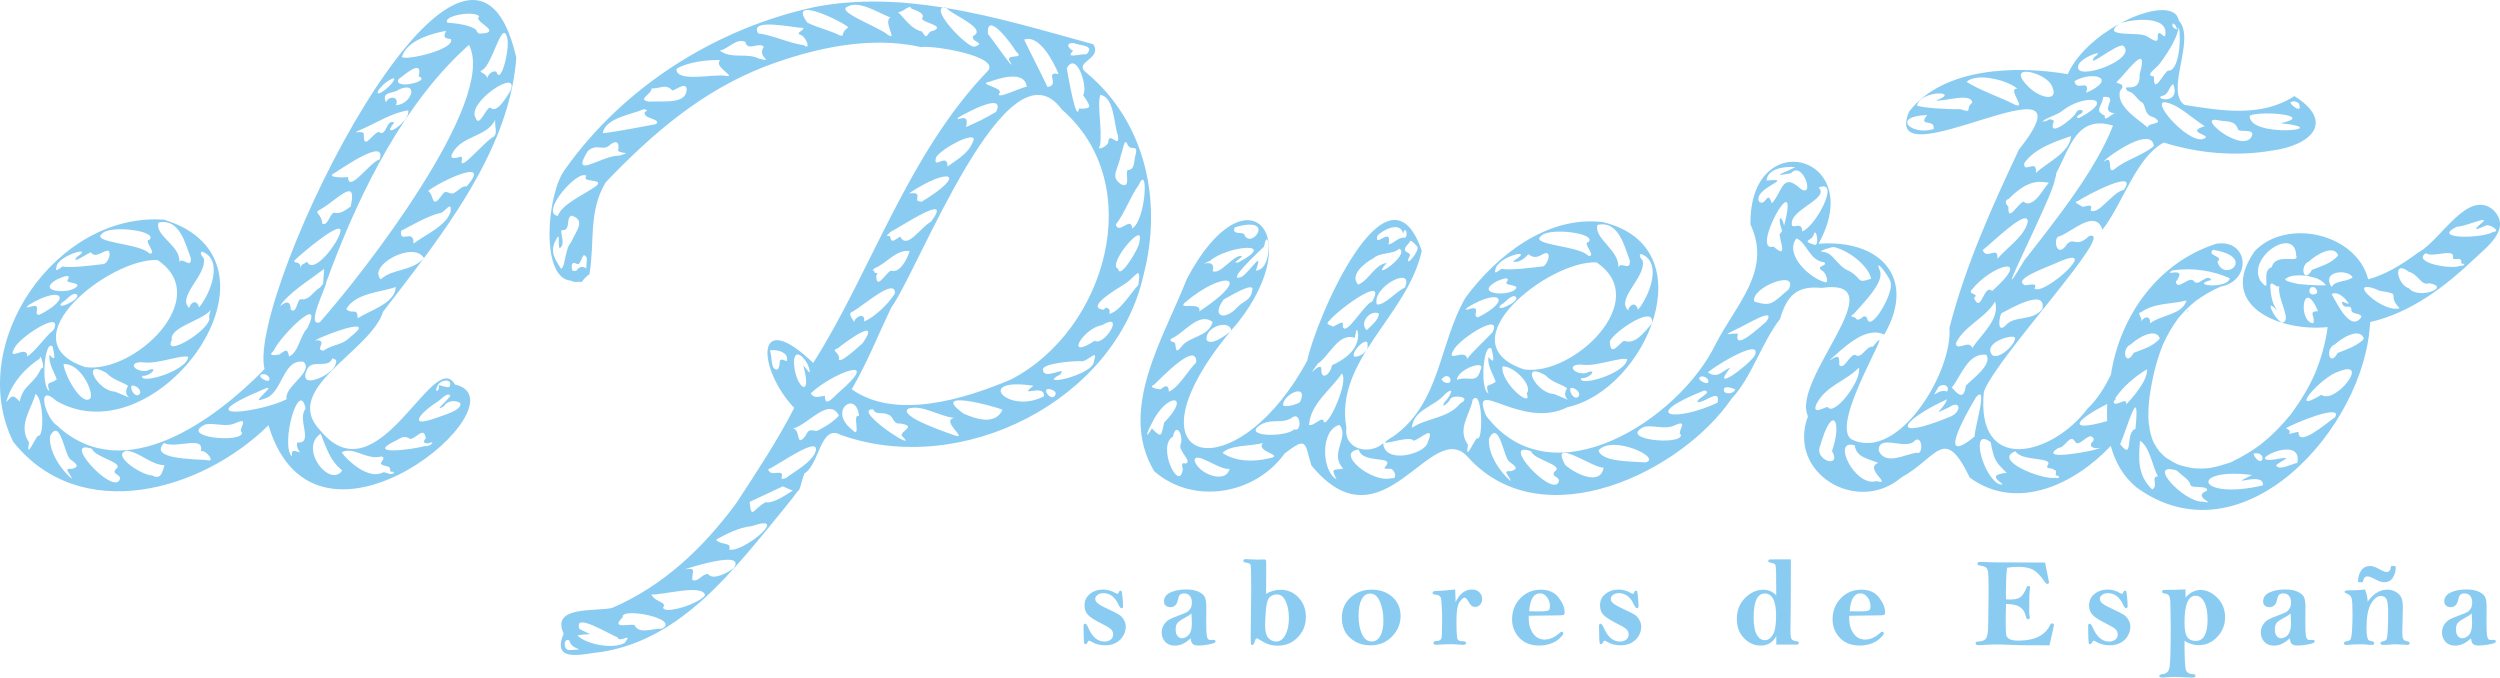 <svg xmlns="http://www.w3.org/2000/svg" width="428" height="116" viewBox="0 0 428 116" fill="none"><path d="M45.285 63.191C37.133 71.562 21.308 83.656 9.765 72.846C7.815 71.667 6.035 65.351 9.665 68.641C27.062 78.654 51.437 44.767 28.072 37.605C9.71 36.301 -6.011 58.831 2.265 75.643C13.793 90.046 34.597 84.019 45.961 72.811C54.102 99.905 90.413 68.596 77.89 65.834C74.23 59.299 64.731 85.637 54.878 73.742C47.891 66.595 63.433 60.235 65.581 53.372C67.819 50.446 70.177 47.425 72.494 44.299C70.251 46.534 67.312 45.931 65.183 47.818C62.881 45.439 70.863 41.149 72.574 44.195C80.257 33.823 87.474 22.366 88.394 9.879C79.979 -27.019 42.147 50.396 45.285 63.186V63.191ZM8.467 66.944C6.95 66.312 7.616 57.95 9.014 59.334C9.277 60.678 9.71 62.181 8.467 60.737C8.293 62.231 9.198 63.515 9.715 64.943C8.596 65.854 7.82 65.127 8.467 66.944ZM15.469 68.193C14.117 69.626 11.137 64.525 10.869 62.335C13.798 62.126 16.101 67.143 15.469 68.193ZM19.672 67.043C16.673 66.978 13.704 61.295 18.22 63.838C19.354 65.052 20.686 65.271 21.92 66.038C21.587 66.71 21.338 67.317 22.069 68.039L19.667 67.038L19.672 67.043ZM23.675 67.645C22.929 67.914 22.248 66.486 22.526 66.043C23.342 65.794 24.635 67.123 23.675 67.645ZM24.322 64.341C25.814 64.51 27.401 62.445 25.123 63.49C22.85 63.748 21.761 61.758 24.67 62.041C26.933 62.355 31.001 60.708 32.225 61.091C32.016 63.495 23.904 65.913 24.322 64.346V64.341ZM35.86 54.606C35.502 56.846 27.808 61.35 29.425 58.184C28.932 56.005 34.756 54.86 36.074 53.053C35.89 53.631 35.696 54.402 35.86 54.606ZM34.577 43.07C38.392 44.453 35.965 50.386 34.08 52.63C33.687 51.172 32.657 51.73 32.379 52.73C30.265 50.694 35.472 47.096 34.88 44.219C34.622 43.941 34.109 43.284 34.582 43.07H34.577ZM27.122 38.113C30.782 37.272 31.762 41.846 32.672 44.219C32.777 46.195 31.18 43.836 30.703 44.891C30.966 42.02 26.495 40.452 27.122 38.113ZM26.973 44.518C36.701 51.018 22.91 64.077 14.569 62.838C0.853 58.279 18.901 44.095 26.973 44.518ZM10.62 51.779C11.292 51.55 12.401 49.838 13.172 50.431C13.918 51.291 9.218 53.327 10.62 51.779ZM17.518 39.964C18.821 38.496 27.192 39.501 25.57 41.064C24.412 41.054 27.147 43.727 25.52 43.368C24.038 41.646 15.32 41.572 17.518 39.964ZM9.67 45.722C9.78 43.752 16.459 41.86 13.122 44.02C12.043 45.493 15.345 43.095 15.574 43.219C16.36 44.339 17.658 42.831 18.578 42.92C19.135 43.612 18.324 45.255 17.578 45.225C15.987 45.409 12.182 45.922 10.675 45.623C10.327 45.862 9.277 46.797 9.675 45.722H9.67ZM9.869 47.773C10.889 47.315 12.321 46.827 11.57 47.922C11.073 48.544 14.191 48.285 12.968 49.221C11.62 50.371 5.955 49.948 9.869 47.768V47.773ZM4.966 52.177C10.65 48.768 12.456 51.078 6.666 53.929C5.906 53.805 6.482 53.083 6.318 52.63C6.274 51.789 3.603 53.352 4.971 52.177H4.966ZM2.618 59.334C3.956 57.294 10.884 52.969 9.173 56.482C7.591 57.766 6.229 59.976 4.672 61.036C4.727 58.752 0.828 62.355 2.623 59.334H2.618ZM6.517 74.598C5.945 75.086 4.409 78.888 4.966 75.748C2.996 72.772 5.408 70.049 6.065 67.441C7.482 68.208 7.601 74.971 6.512 74.598H6.517ZM7.069 63.037C5.717 65.973 3.991 65.789 3.369 68.745C2.091 67.347 2.006 67.844 1.066 68.845C1.902 65.52 4.573 62.808 6.821 61.389C6.731 60.076 7.925 63.296 7.069 63.042V63.037ZM74.886 66.093C75.314 64.908 77.721 64.729 76.935 66.242C76.438 66.426 75.563 65.948 75.085 65.943C75.428 66.904 74.2 67.506 74.886 66.093ZM75.09 68.646C75.518 68.357 76.617 67.058 77.09 67.745C77.09 68.073 73.837 70.885 75.99 69.546C76.528 68.611 77.89 68.417 78.79 68.994C79.258 70.263 75.573 71.174 74.389 71.647C69.391 73.389 72.434 70.263 75.09 68.646ZM67.575 75.529C68.476 75.165 69.077 74.329 70.186 75.15C71.29 75.106 72.599 72.856 72.887 75.051C72.34 75.603 72.524 76.046 73.489 75.852C74.628 75.374 73.658 76.529 72.787 76.355C70.739 76.947 62.478 78.037 67.575 75.529ZM65.288 78.151C65.805 78.231 65.681 78.629 65.387 78.953C64.596 79.973 66.939 79.52 66.785 80.356C66.76 81.118 67.217 80.461 67.486 80.958C66.695 81.531 66.064 80.64 65.487 80.909C63.05 82.133 59.504 78.893 58.484 77.455C60.419 76.31 62.776 78.843 65.288 78.151ZM54.883 74.25C56.092 77.161 56.51 78.813 58.584 80.555C56.515 83.601 51.104 76.872 54.883 74.25ZM86.738 6.182C87.514 7.61 85.773 14.836 84.992 12.288C84.271 11.965 83.46 12.851 83.391 13.488C83.5 12.547 81.68 12.368 82.491 12.034C84.221 11.338 85.882 3.524 86.738 6.182ZM82.063 2.782C80.869 3.618 85.43 5.156 83.092 5.684C82.207 5.649 81.929 6.117 81.491 5.082C80.287 4.206 77.91 3.982 76.587 3.882C75.722 2.728 81.004 1.757 82.063 2.782ZM68.888 9.536C69.759 6.948 73.867 5.714 76.388 5.281C75.881 6.241 75.951 6.575 77.189 6.684C78.079 8.635 67.834 10.75 68.883 9.536H68.888ZM68.237 13.537C68.973 13.119 72.449 9.76 71.688 13.084C73.996 13.886 67.242 15.458 68.237 13.537ZM66.083 17.494C65.173 15.583 67.461 16.076 68.237 15.344C71.912 13.726 70.375 17.987 67.784 17.997C68.391 16.563 66.7 16.25 66.083 17.494ZM64.785 15.438C65.352 14.647 66.536 13.557 67.486 13.388C67.725 14.199 63.93 17.235 64.785 15.438ZM61.886 22.147C64.631 20.948 67.063 19.32 69.888 18.892C70.291 20.928 64.905 24.133 67.486 20.993C66.158 20.226 66.138 23.59 64.885 22.595C63.875 22.615 62.204 26.019 62.284 23.043C62.463 22.097 59.489 23.197 61.886 22.142V22.147ZM57.285 29.602C58.579 28.816 66.263 23.411 64.989 27.298C63.393 27.657 59.653 33.226 59.588 30.304C58.962 30.419 55.585 30.453 57.285 29.602ZM54.933 35.809C57.803 34.131 61.244 30.09 60.036 35.356C59.111 36.013 58.211 36.709 57.186 36.406C56.475 36.52 56.172 38.715 55.187 38.307C55.053 36.426 53.481 36.505 54.938 35.804L54.933 35.809ZM50.432 44.568C51.432 43.568 58.623 37.441 58.285 39.611C57.952 41.587 53.65 47.151 52.586 44.817C52.019 45.22 51.482 45.2 51.382 46.016C51.601 44.409 50.119 45.309 50.432 44.563V44.568ZM48.483 51.625C50.507 49.39 53.491 47.589 55.386 46.121C55.649 45.563 55.296 47.718 55.341 48.554C55.192 48.724 55.008 48.943 54.784 49.226C53.461 50.032 53.013 51.466 51.382 51.227C50.795 51.64 50.785 53.73 49.781 53.028C49.706 49.903 46.792 53.974 48.483 51.625ZM46.831 60.086C48.035 57.393 55.654 49.998 52.586 56.233C51.322 57.508 51.133 60.325 49.482 61.036C49.239 59.404 48.697 60.115 47.831 60.688C47.025 60.837 45.757 60.986 46.831 60.086ZM45.016 64.057C45.693 63.948 46.513 64.814 45.926 65.192C45.349 65.311 43.768 64.231 45.016 64.057ZM12.371 80.257C10.61 80.122 12.157 81.068 12.271 81.959C10.431 80.391 8.308 77.266 8.571 74.653C10.337 71.323 11.088 78.141 12.072 78.654C12.804 79.256 13.873 79.824 12.371 80.257ZM20.473 82.158C19.284 84.726 10.272 74.892 15.773 76.853C16.22 78.35 21.611 79.212 19.776 80.356C19.08 81.312 20.905 81.167 20.477 82.158H20.473ZM26.073 81.406C24.083 81.357 18.851 77.728 21.771 77.151C24.282 77.629 25.799 79.55 28.171 79.654C27.788 80.7 27.634 82.233 26.073 81.406ZM35.378 78.754C33.304 78.594 25.376 78.629 28.077 75.852C30.265 76.872 35.069 74.444 34.378 77.256C35.209 76.897 37.079 79.296 35.378 78.759V78.754ZM41.43 74.051C41.654 75.922 30.375 74.892 35.179 72.647C36.984 72.373 38.65 73.18 40.282 72.448C43.042 71.209 40.57 73.603 41.43 74.051ZM44.922 66.73C48.264 65.212 42.251 69.472 45.131 68.292C48.418 67.571 48.259 61.464 51.924 61.922C53.909 63.599 48.542 66.197 49.079 68.342C44.892 70.532 31.563 72.358 44.922 66.73ZM50.88 75.753C50.711 76.459 51.059 77.072 51.382 77.455C50.367 77.171 49.855 76.853 49.98 78.156C47.946 76.21 51.178 64.615 52.332 69.95C50.765 71.806 53.834 75.972 50.88 75.758V75.753ZM57.435 62.39C57.087 64.142 50.76 67.093 52.586 63.241C53.332 61.414 56.316 63.201 56.888 61.34C57.469 61.614 57.748 61.484 57.44 62.39H57.435ZM59.911 57.746C58.509 59.175 56.987 58.891 55.381 60.036C53.819 59.916 56.047 58.468 54.381 58.234C51.526 58.961 66.029 53.014 59.911 57.746ZM67.735 49.127C67.764 51.879 63.219 53.203 61.234 54.482C61.205 52.521 60.324 53.929 59.28 52.929C60.797 50.072 65.82 49.943 67.735 49.127ZM54.734 55.183C52.252 55.95 56.017 48.878 55.883 48.191C56.077 47.748 56.341 47.071 56.684 46.076C61.866 32.38 69.376 17.384 80.287 7.685C85.256 17.175 62.035 47.007 54.734 55.183ZM77.139 36.261C76.363 38.735 72.743 40.188 70.788 41.716C70.878 38.964 68.311 41.9 68.684 39.511C70.54 38.566 73.355 36.869 75.588 36.411C76.329 36.042 77.363 34.316 77.139 36.261ZM79.889 31.907C79.009 31.758 78.353 32.832 77.587 33.106C76.811 33.29 76.363 32.325 75.687 33.355C73.777 36.082 74.404 33.325 73.285 32.703C75.135 31.16 84.475 26.681 79.885 31.902L79.889 31.907ZM84.241 23.551C83.137 24.302 80.765 26.935 79.641 27.756C78.383 28.458 79.526 27.054 78.89 26.805C77.915 27.144 76.716 27.363 77.587 26.004C79.268 23.187 83.406 23.401 84.788 20.5C84.589 21.411 85.415 23.152 84.236 23.551H84.241ZM83.893 18.395C83.112 18.594 82.013 21.933 81.441 20.196C79.74 17.613 89.075 11.407 87.394 15.543C86.773 16.484 85.072 19.629 83.893 18.395Z" fill="#8ACCF1"></path><path d="M72.586 44.215C72.586 44.215 72.576 44.2 72.572 44.195C72.547 44.23 72.517 44.265 72.492 44.299C72.522 44.27 72.552 44.245 72.586 44.215Z" fill="#8ACCF1"></path><path d="M186.033 12.489C183.536 10.563 188.793 10.22 187.182 7.582C179.334 5.442 170.779 2.829 162.011 1.376C163.195 2.65 169.138 4.929 166.577 6.178C166.214 7.273 168.884 7.248 166.875 7.98C165.756 8.353 159.355 1.709 161.479 1.286C154.243 0.126 146.862 -0.217 139.616 1.172C122.692 4.785 106.876 14.748 96.8 28.902C93.588 33.003 92.444 47.66 97.735 48.053C97.755 48.063 97.775 48.078 97.8 48.088C97.919 48.138 98.034 48.198 98.163 48.222C98.352 48.262 98.551 48.287 98.745 48.267C98.869 48.252 98.979 48.233 99.088 48.208C99.391 48.387 99.705 48.312 99.953 47.78C100.093 47.675 100.227 47.566 100.346 47.441C100.416 47.367 100.481 47.287 100.535 47.202C100.66 47.128 100.779 47.053 100.908 46.968C101.873 41.355 100.675 36.209 103.708 31.202C111.646 22.89 120.23 15.5 131.117 11.329C139.338 8.234 149.011 6.069 157.724 8.074C159.569 7.686 171.471 9.642 169.078 12.18C155.436 26.305 148.976 46.844 139.218 62.133C129.078 52.398 129.664 63.153 135.966 69.837C133.031 75.57 129.49 80.861 126.009 86.206C120.314 93.89 113.546 100.295 104.802 104.073C102.062 104.734 94.234 103.635 96.502 108.477C94.299 113.733 100.043 111.866 103.206 111.578C116.798 109.323 125.621 97.563 133.966 87.405C135.334 85.738 136.145 84.703 136.543 84.111C137.01 83.936 137.005 83.001 137.716 81.05C140.302 79.547 140.432 72.559 143.918 74.445C164.652 81.881 190.946 68.543 195.736 47.217C199.093 34.576 196.149 20.93 186.033 12.484V12.489ZM97.75 41.519C96.716 42.559 96.79 45.764 96.049 46.023C95.169 44.569 94.095 43.231 95.05 41.315C96.064 39.18 95.423 41.897 95.801 42.514C96.835 41.887 96 40.279 96.099 39.413C97.85 39.553 96.775 37.522 97.8 36.91C100.426 37.647 98.576 39.627 97.75 41.514V41.519ZM100.356 45.953C100.038 45.674 99.551 45.615 99.183 45.829C98.999 45.938 98.899 46.053 98.775 46.222C98.765 46.237 98.755 46.252 98.745 46.267C98.73 46.286 98.71 46.301 98.69 46.321C98.675 46.331 98.655 46.341 98.64 46.351C98.616 46.356 98.591 46.366 98.566 46.371C98.551 46.371 98.541 46.371 98.526 46.371C98.471 46.371 98.417 46.371 98.367 46.386C98.252 46.346 98.113 46.336 97.989 46.346C97.74 45.411 97.865 44.619 98.805 45.221C99.64 45.45 99.57 42.673 100.456 44.122C100.446 44.838 100.411 45.446 100.356 45.953ZM102.102 31.809C100.023 33.342 96.218 34.89 95.497 36.965C92.359 36.492 98.914 28.902 100.401 30.107C99.342 31.336 103.544 30.505 102.102 31.809ZM106.006 26.653C103.082 26.544 97.541 30.948 100.6 25.901C102.251 24.369 103.231 26.12 104.608 24.652C105.956 23.791 106.001 24.921 105.807 25.802C106.429 26.429 108.403 25.926 106.006 26.653ZM112.307 21.248C110.044 21.641 106.24 22.467 103.206 22.801C103.574 20.188 108.219 19.596 110.209 18.695C111.502 18.909 110.01 19.068 110.407 19.496C110.338 20.283 113.297 20.412 112.307 21.248ZM111.109 17.396C108.96 17.048 111.561 16.182 111.556 15.142C112.934 15.216 113.998 14.246 115.107 15.495C115.754 15.39 117.256 14.037 117.559 15.142C117.664 17.944 113.665 17.237 111.109 17.396ZM124.263 12.992C122.309 12.569 115.714 14.236 115.809 11.792C117.589 10.652 121.095 10.2 123.313 10.289C122 11.379 126.263 13.285 124.263 12.992ZM130.062 10.085C127.804 8.93 125.328 10.2 123.209 8.667C124.716 8.393 126.089 6.427 127.61 7.179C127.939 8.911 130.018 7.069 130.764 8.03C129.451 9.836 132.748 10.628 130.062 10.08V10.085ZM137.617 7.736C135.269 7.457 131.878 5.875 129.814 5.735C128.177 2.988 135.652 4.755 137.517 4.785C137.642 5.307 136.259 5.491 136.916 5.934C137.9 5.964 138.989 8.816 137.617 7.736ZM143.819 6.084C142.143 5.213 140.009 4.76 138.219 3.879C134.653 -1.008 144.376 3.755 145.221 4.68C143.729 5.76 144.774 6.208 143.819 6.084ZM151.97 5.934C150.393 4.576 142.71 1.868 145.216 1.082C147.136 0.057 150.468 2.242 152.418 2.983C151.149 3.755 153.78 7.164 151.965 5.939L151.97 5.934ZM159.773 5.282C158.57 5.292 158.948 7.268 157.824 5.382C156.028 5.014 154.889 3.192 153.76 2.072C153.76 2.057 153.76 2.047 153.76 2.028C154.457 2.296 155.755 0.564 156.028 1.48C156.62 1.699 158.595 2.311 157.829 3.182C158.102 3.959 161.892 4.387 159.778 5.282H159.773ZM193.831 39.115C193.672 36.85 191.464 40.329 191.031 38.413C192.354 36.86 193.667 33.382 194.93 31.704C196.691 27.688 196.183 37.726 193.831 39.11V39.115ZM193.01 24.707C193.567 25.996 194.836 24.543 194.438 26.404C194.065 27.36 194.408 29.136 193.04 29.107C192.632 29.823 193.612 32.172 192.041 31.61C189.917 30.306 191.434 29.102 191.891 26.553C192.2 26.11 192.463 23.303 193.015 24.707H193.01ZM188.38 16.241C190.777 16.61 190.678 21.273 191.384 23.199C191.782 25.677 189.812 22.293 189.733 24.349C189.708 24.976 187.579 26.076 188.33 24.851C188.738 22.258 187.783 17.839 188.38 16.241ZM183.884 7.368C184.58 7.846 187.624 7.627 186.023 9.279C184.526 9.244 182.323 10.125 183.73 8.667C183.123 8.497 182.094 7.303 183.884 7.368ZM185.431 16.291C186.734 18.232 187.127 18.655 184.73 18.596C184.282 21.233 182.929 13.32 182.631 11.688C184.332 8.572 186.316 15.027 185.431 16.291ZM173.127 64.94C164.97 68.418 153.238 71.932 145.818 66.642C148.494 62.038 150.388 57.245 152.572 52.677C157.272 46.242 172.48 5.949 181.78 18.745C196.596 31.585 189.31 56.549 173.127 64.94ZM181.228 12.688C178.727 12.081 181.562 14.634 179.329 14.893C178.08 12.245 176.573 9.373 175.33 6.785C177.936 5.825 180.403 10.628 181.233 12.693L181.228 12.688ZM169.123 5.78C168.879 1.893 172.833 6.98 173.923 8.786C175.733 10.379 171.769 8.94 172.973 10.637C174.012 12.668 169.979 6.825 169.123 5.78ZM169.427 13.992C171.212 13.34 175.424 12.021 175.778 14.843C174.773 14.947 170.202 17.282 171.127 15.893C171.754 14.987 167.179 14.4 169.427 13.992ZM164.075 20.099C165.731 19.143 172.172 15.699 170.536 19.148C168.079 20.571 167.606 20.755 165.373 21.751C166.154 18.884 163.364 21.109 164.07 20.099H164.075ZM160.271 26.902C161.3 25.354 166.761 22.477 166.701 23.906C165.935 26.18 164.274 27.021 162.22 28.504C162.235 25.936 159.579 29.32 160.271 26.902ZM157.824 34.511C155.824 34.581 158.545 32.77 155.625 33.108C162.449 28.534 165.895 29.629 157.824 34.511ZM152.423 39.717C154.377 38.752 163.279 32.705 159.425 37.916C157.495 39.001 155.292 42.793 154.123 40.518C153.198 40.956 152.612 41.892 152.373 40.419C151.318 40.389 152.069 40.25 152.423 39.717ZM149.717 45.923C151.696 45.197 153.517 42.579 155.735 42.997C155.262 44.48 153.974 46.879 152.522 46.326C151.652 46.685 150.001 49.875 150.02 47.128C150.577 46.56 149.846 46.879 149.722 46.625C149.618 45.804 148.862 46.864 149.722 45.923H149.717ZM146.017 53.329C147.787 52.348 153.323 47.391 153.218 50.223C152.224 51.886 149.677 54.384 147.917 55.031C148.23 53.533 146.494 54.026 146.216 55.13C145.912 54.503 145.042 53.612 146.017 53.329ZM143.416 59.639C145.142 58.226 150.881 54.15 147.693 58.739C147.23 59.147 143.595 62.541 143.62 61.441C143.819 60.351 142.103 60.008 143.421 59.639H143.416ZM134.712 61.839C132.842 61.058 133.892 62.118 133.161 63.243C131.813 63.486 132.265 61.018 131.808 60.038C132.002 59.754 135.21 59.943 134.707 61.839H134.712ZM135.916 61.74C136.199 59.291 138.114 61.74 138.418 62.74C139.014 64.691 138.219 63.273 137.517 62.541C139.228 68.752 135.936 66.224 135.916 61.74ZM97.601 111.289C96.353 111.508 96.417 108.965 97.501 109.686C97.725 111.369 100.948 111.105 97.601 111.289ZM106.956 110.04C105.041 111.249 100.282 110.289 98.854 108.791C101.246 108.298 101.958 109.094 99.202 107.686C98.098 104.65 104.415 108.691 105.703 109.084C105.986 110.239 108.498 108.074 106.951 110.035L106.956 110.04ZM113.307 107.636C111.77 107.546 109.363 108.686 108.607 106.984C107.354 106.835 104.549 107.671 106.608 105.68C106.115 103.883 116.594 105.899 113.312 107.631L113.307 107.636ZM113.506 104.033C114.282 103.017 112.248 103.192 111.507 101.778C113.6 101.873 120.22 99.947 120.707 101.878C119.966 103.226 113.889 105.272 113.506 104.033ZM125.611 97.274C124.611 98.036 122.045 99.439 121.21 98.275C120.26 98.165 119.494 99.772 118.509 99.275C118.489 97.722 119.31 97.155 117.206 97.473C118.564 97.025 127.775 94.139 125.611 97.274ZM124.81 94.074C125.482 92.755 123.109 93.357 122.612 92.372C124.238 91.476 126.481 90.297 128.714 90.068C135.533 87.724 127.103 94.771 124.815 94.074H124.81ZM131.082 85.977C128.874 87.117 128.68 89.137 128.332 85.932C130.202 85.076 132.176 84.111 134.016 83.259C134.777 83.598 135.319 83.847 135.717 83.991C134.384 84.827 132.216 86.285 131.082 85.972V85.977ZM139.666 77.203C139.109 79.064 136.1 80.681 134.513 81.856C133.539 82.214 133.812 81.811 133.912 81.204C133.444 80.433 131.952 81.682 131.51 80.353C133.23 79.636 140.263 74.48 139.661 77.203H139.666ZM139.915 73.754C139.164 73.863 138.532 73.112 137.915 74.605C136.15 76.814 137.164 73.46 135.717 73.356C138.069 72.982 141.924 67.787 143.62 71.151C142.685 72.236 141.128 73.147 139.919 73.754H139.915ZM143.366 67.393C142.521 68.14 141.223 69.822 141.218 67.742C140.437 67.846 139.362 68.339 138.815 67.338C142.262 63.979 151.642 60.291 143.366 67.388V67.393ZM145.917 73.599C141.605 70.28 146.673 66.667 147.066 71.245C145.773 70.588 147.559 75.311 145.917 73.599ZM154.372 74.6C157.988 78.054 145.515 70.011 149.493 70.066C149.856 71.131 151.249 70.469 152.04 70.987C153.034 71.225 152.84 72.679 154.069 72.499C157.103 72.962 154.163 73.709 154.367 74.6H154.372ZM163.473 74.55C162.583 74.207 153.542 71.265 155.521 69.946C157.898 69.24 160.743 71.25 163.324 71.549C161.012 72.057 165.836 75.282 163.473 74.555V74.55ZM165.025 70.847C158.828 66.448 170.396 69.578 171.625 70.145C170.441 72.743 167.407 71.853 165.025 70.847ZM178.727 67.846C172.535 71.081 166.607 64.482 176.926 66.045C174.022 68.279 178.961 65.522 178.727 67.846ZM180.129 66.746C180.597 66.945 180.796 67.179 180.731 67.448C180.144 69.299 177.737 65.87 180.129 66.746ZM187.281 61.839C187.306 64.208 177.125 66.408 181.527 64.089C182.83 62.486 178.717 65.169 178.578 63.387C178.09 62.267 183.561 61.745 185.431 61.834C186.59 61.506 187.987 59.694 187.281 61.834V61.839ZM187.43 58.335C182.064 61.819 185.515 56.136 188.629 55.683C192.826 53.214 188.992 59.376 187.43 58.335ZM194.885 48.775C193.667 50.039 191.658 53.453 189.882 53.732C190.26 53.08 189.529 52.234 188.932 53.03C185.719 52.657 191.081 49.561 192.533 48.626C194.393 47.491 195.442 45.032 194.885 48.775ZM191.434 46.023C189.4 45.376 196.044 37.567 195.069 41.255C195.333 42.031 191.663 48.113 191.434 46.023Z" fill="#8ACCF1"></path><path d="M161.919 1.276C161.74 1.256 161.596 1.266 161.477 1.291C161.656 1.321 161.83 1.351 162.009 1.376C161.979 1.341 161.949 1.306 161.924 1.276H161.919Z" fill="#8ACCF1"></path><path d="M374.656 53.179C374.641 53.134 374.626 53.094 374.611 53.055C374.511 53.199 374.412 53.338 374.312 53.483C374.427 53.383 374.541 53.284 374.656 53.179Z" fill="#8ACCF1"></path><path d="M362.948 3.977C362.889 4.017 362.844 4.057 362.789 4.097C362.889 4.042 362.983 3.987 363.082 3.938C363.038 3.952 362.993 3.967 362.948 3.982V3.977Z" fill="#8ACCF1"></path><path d="M210.808 56.629C210.808 56.605 210.798 56.58 210.793 56.555C210.728 56.634 210.663 56.714 210.594 56.794C210.673 56.734 210.743 56.679 210.803 56.629H210.808Z" fill="#8ACCF1"></path><path d="M426.95 36.028C422.564 32.101 417.859 41.174 414.059 43.195C414.119 43.15 414.174 43.11 414.193 43.09C414.218 43.07 414.193 43.09 414.044 43.2C414.014 43.224 413.985 43.244 413.955 43.269C413.955 43.269 413.965 43.259 413.97 43.259C413.96 43.264 413.955 43.269 413.95 43.274C413.95 43.274 413.95 43.274 413.955 43.269C413.945 43.279 413.935 43.284 413.925 43.294C413.965 43.259 414.014 43.224 414.044 43.2C410.856 45.559 408.39 46.967 405.44 47.828C403.441 39.985 391.525 37.267 386.029 42.971C379.355 52.367 390.366 56.841 398.497 55.995C398.134 58.702 397.403 61.31 396.369 63.834C395.295 66.352 393.837 68.676 392.231 70.881C390.694 72.802 388.944 74.559 387.019 76.091C385.552 77.221 383.93 78.137 382.279 78.963C382.279 78.963 382.279 78.963 382.284 78.963C382.284 78.963 382.274 78.968 382.269 78.973C382.155 79.028 382.046 79.093 381.931 79.147C380.723 79.545 379.594 79.904 378.35 80.113C377.341 80.242 376.326 80.237 375.317 80.143C372.88 79.625 372.765 79.595 370.751 78.311C370.736 78.301 370.721 78.291 370.706 78.281C370.507 78.152 370.671 78.291 370.826 78.411C370.661 78.281 370.477 78.122 370.751 78.311C370.353 77.978 369.98 77.614 369.642 77.226C369.508 76.903 369.418 76.843 369.433 76.923C369.433 76.942 369.453 76.967 369.468 76.997C369.125 76.49 368.811 76.007 368.563 75.43C368.264 74.594 368.036 73.872 367.956 72.956C367.956 72.862 367.931 72.737 367.881 72.667C367.727 71.075 367.807 69.472 368.011 67.89C368.438 64.894 369.12 61.917 370.249 59.106C370.95 57.508 371.815 55.98 372.85 54.577C373.77 53.447 374.799 52.407 375.938 51.501C377.241 50.54 378.659 49.739 380.136 49.082C385.651 48.047 384.94 40.87 379.449 41.727C369.498 44.872 362.948 54.039 361.391 64.122C360.352 66.287 359.069 68.362 357.397 69.95C351.226 78.127 338.205 81.257 339.642 67.044C341.836 61.101 362.679 38.989 357.651 40.418C355.378 42.533 355.125 40.537 353.896 41.771C352.071 44.573 351.419 40.666 352.494 40.472C354.667 39.82 358.686 35.625 359.949 39.323C363.44 34.843 365.723 26.861 370.453 24.407C376.291 26.259 382.836 26.811 388.76 25.811C395.643 24.945 399.875 20.918 392.808 16.449C387.074 20.157 380.24 18.948 373.954 17.952C370.617 15.489 375.983 6.7 373.019 3.544C372.541 0.747 367.807 1.414 363.082 3.942C365.415 3.201 371.507 2.668 370.652 6.187C370.318 6.396 369.537 4.938 369.398 6.137C369.632 7.789 368.304 6.595 367.498 6.187C366.096 5.371 359.571 6.49 362.789 4.102C359.128 6.122 355.532 9.233 353.996 12.697C345.098 11.169 332.635 11.567 326.836 19.102C321.524 31.832 359.894 7.69 345.64 25.611C340.95 35.57 336.494 45.439 333.739 56.144C334.336 63.6 325.061 79.053 317.083 75.265C312.727 72.976 325.498 53.332 320.634 59.344C319.461 59.19 318.675 61.599 317.63 60.748C316.596 60.643 315.775 63.416 314.88 62.5C314.97 60.569 314.532 60.927 313.129 61.748C315.512 59.678 319.331 55.706 322.584 57.294C328.229 47.465 321.793 40.925 311.329 41.731C319.809 26.428 299.458 21.242 299.676 38.427C303.392 46.34 297.299 51.934 293.674 58.996C287.502 71.707 265.698 86.02 254.409 71.159C251.514 64.082 260.367 73.733 268.364 69.706C281.837 66.74 292.276 42.309 274.417 38.024C264.798 36.859 256.149 43.856 250.907 50.939C246.302 58.872 246.66 68.89 238.603 74.663C234.137 77.346 241.349 74.235 242.005 75.464C243.298 75.071 245.785 72.528 244.407 75.763C244.014 77.714 236.992 79.57 236.803 75.863C234.635 77.933 230.014 77.102 230.502 73.21C228.428 61.654 241.05 53.979 243.403 42.926C237.589 25.95 225.185 54.816 223.803 61.743C212.518 82.596 195.066 80.506 206.311 62.634C206.341 62.599 206.371 62.565 206.396 62.52C206.455 62.42 206.515 62.316 206.58 62.216C207.659 60.544 208.987 58.737 210.588 56.801C209.623 57.548 207.42 59.205 206.595 58.24C206.162 55.99 210.474 54.562 210.782 56.562C211.175 56.095 211.573 55.622 211.996 55.139C223.902 39.965 213.299 28.667 203.193 47.733C199.289 57.777 191.306 70.079 197.588 80.665C204.312 86.548 214.92 84.662 219.948 77.614C223.753 74.753 223.32 75.624 224.499 79.67C236.833 94.67 245.113 70.955 251.405 78.366C264.266 92.391 288.019 80.7 296.518 68.158C299.761 64.779 301.556 58.752 304.739 54.606C305.913 50.67 307.544 48.873 311.826 49.291C325.011 47.455 306.52 64.938 309.524 71.259C305.888 80.969 317.899 88.185 325.478 81.77C331.804 78.251 332.819 72.672 337.23 81.77C345.347 87.698 355.289 82.82 361.366 76.33C362.092 79.058 363.465 81.551 365.783 83.452C383.94 96.621 404.943 73.24 405.764 55.139C412.741 53.541 418.535 49.112 423.638 44.289C425.831 42.214 429.954 39.168 426.935 36.033L426.95 36.028ZM331.044 22.098C327.164 23.272 323.703 19.908 329.944 19.694C328.214 21.829 331.337 20.222 331.044 22.098ZM335.644 18.694C333.396 18.738 329.382 18.485 328.194 18.096C328.731 15.354 335.982 15.563 331.446 17.196C332.854 17.425 337.564 15.762 337.648 17.599C336.315 18.589 337.932 19.455 335.649 18.699L335.644 18.694ZM344.994 17.942C342.577 16.688 339.001 15.499 336.683 14.011C338.494 12.313 343.974 13.846 345.342 15.19C343.562 15.095 347.028 18.778 344.994 17.942ZM214.358 49.824C214.085 51.506 212.896 51.456 211.807 52.626C209.604 55.025 207.316 54.154 209.504 51.272C210.648 50.665 215.005 47.962 214.358 49.824ZM216.407 42.219C217.143 37.909 218.232 46.096 215.005 46.325C216.442 42.329 213.896 46.723 212.503 47.425C209.728 48.445 215.442 43.14 216.407 42.219ZM211.404 38.915C218.695 36.789 214.149 42.946 213.005 40.119C212.767 39.661 210.732 40.278 211.404 38.915ZM207.206 44.618C210.121 42.1 219.043 41.214 212.011 44.922C210.613 45.141 212.652 44.22 212.607 43.822C211.19 43.528 208.952 47.101 207.604 46.425C208.355 43.707 204.193 46.101 207.206 44.623V44.618ZM202.954 51.73C209.255 46.32 215.074 46.848 205.307 53.332C205.888 51.506 201.223 53.158 202.954 51.73ZM200.602 57.936C202.705 57.075 205.257 53.273 207.604 55.134C206.898 57.747 203.456 57.538 202.203 59.439C201.054 60.768 201.452 59.34 201.104 58.638C200.811 58.553 199.995 58.389 200.602 57.936ZM197.603 65.844C198.961 64.55 204.65 58.578 204.799 61.818C204.774 61.903 204.764 61.992 204.764 62.082C203.446 63.331 201.761 66.421 200.104 67.049C200.084 65.979 199.637 65.829 198.702 66.65C198.175 66.611 196.454 66.352 197.603 65.849V65.844ZM197.2 73.349C196.081 75.285 196.205 74.3 197.1 72.647C199.672 67.069 204.173 67.367 199.304 72.349C198.781 74.524 198.965 75.166 197.205 73.349H197.2ZM202.954 79.356C202.124 79.093 202.417 79.839 202.502 80.357C201.87 84.468 198.001 76.375 200.801 74.753C201.397 72.05 202.691 74.683 202.099 76.151C201.731 77.246 204.237 79.058 202.949 79.356H202.954ZM204.501 78.854C204.605 77.062 208.872 80.63 210.504 80.252C209.882 82.96 205.127 81.118 204.501 78.854ZM217.307 78.456C214.547 79.122 211.563 79.038 209.305 77.555C210.524 76.136 214.134 76.415 216.208 75.853C214.91 77.42 220.102 77.878 217.307 78.456ZM221.56 73.499C220.212 74.927 212.145 74.817 216.009 72.598C218.048 71.607 219.734 72.682 221.41 71.349C222.738 70.707 222.868 74.061 221.56 73.499ZM222.559 68.845C222.176 69.154 220.212 69.806 219.66 69.398C219.59 67.482 224.141 65.416 222.559 68.845ZM231.81 61.037C231.253 60.091 234.401 57.249 234.112 59.086C234.376 60.126 232.695 61.246 231.81 61.037ZM233.988 56.523C232.581 55.214 234.719 52.895 236.092 53.701C235.913 54.875 234.923 55.572 233.988 56.523ZM240.513 49.227C239.021 49.883 237.101 52.277 235.714 52.128C234.799 49.077 242.244 45.335 240.513 49.227ZM241.314 41.517C241.344 41.617 241.165 40.482 242.612 42.189C243.209 42.891 240.359 46.116 241.214 44.071C242.09 42.886 239.19 43.598 241.314 41.517ZM235.813 40.368C236.649 39.382 239.787 37.78 240.215 40.019C240.538 38.417 241.209 40.308 240.518 40.721C239.439 40.462 238.509 41.841 237.718 41.821C238.38 38.571 235.206 42.647 235.818 40.368H235.813ZM235.112 44.22C236.316 43.135 238.573 43.578 239.563 42.568C241.538 43.653 234.212 48.52 237.41 45.021C235.395 45.225 234.296 48.082 232.506 48.724C230.999 47.057 233.645 45.006 235.107 44.22H235.112ZM227.612 54.88C229.03 53.044 237.668 46.733 234.913 51.625C233.545 52.023 230.333 57.876 229.86 55.831C230.208 54.532 228.806 55.741 228.199 55.91C227.761 55.617 226.757 55.552 227.607 54.88H227.612ZM225.613 62.241C227.533 61.071 229.119 56.861 231.914 57.837C232.113 57.234 232.247 55.477 232.516 57.234C232.561 60.076 229.905 61.679 228.015 62.54C227.901 63.868 226.16 65.436 226.215 63.191C226.155 61.554 223.091 65.715 225.618 62.241H225.613ZM228.811 82.059C226.23 80.625 226.026 73.588 229.308 72.747C231.113 74.797 227.473 77.689 229.96 80.207C228.333 80.591 227.761 79.944 228.811 82.059ZM226.662 72.299C226.483 70.941 225.001 73.031 224.111 72.747C224.35 69.069 227.99 66.611 229.711 63.938C230.954 65.207 227.567 72.792 226.657 72.294L226.662 72.299ZM238.215 81.86C234.853 82.785 228.463 77.43 232.615 76.953C233.262 79.585 239.071 77.799 237.116 79.959C236.684 80.362 237.882 80.242 238.116 80.262C238.932 80.561 239.215 82.109 238.215 81.865V81.86ZM254.817 67.342C253.3 66.71 253.966 58.349 255.364 59.733C255.627 61.076 256.06 62.579 254.817 61.136C254.642 62.629 255.548 63.913 256.065 65.341C254.946 66.252 254.17 65.526 254.817 67.342ZM257.219 62.739C259.138 62.569 262.535 66.073 261.366 67.342C262.495 70.129 256.9 65.63 257.219 62.739ZM266.022 67.442C263.023 67.377 260.054 61.694 264.569 64.237C265.703 65.451 267.036 65.67 268.27 66.436C267.936 67.108 267.688 67.716 268.419 68.437L266.017 67.437L266.022 67.442ZM270.025 68.044C269.279 68.313 268.598 66.884 268.876 66.441C269.687 66.193 270.985 67.521 270.025 68.044ZM270.672 64.744C272.164 64.913 273.75 62.848 271.472 63.893C269.2 64.152 268.11 62.161 271.02 62.445C273.283 62.759 277.351 61.111 278.574 61.494C278.365 63.898 270.254 66.317 270.672 64.749V64.744ZM282.777 55.433C281.514 56.796 279.992 59.091 278.027 58.334C277.087 58.907 275.794 61.041 275.625 58.737C274.949 57.702 283.627 51.571 282.777 55.433ZM280.927 43.468C284.741 44.852 282.314 50.784 280.429 53.029C280.037 51.571 279.007 52.128 278.729 53.128C276.615 51.093 281.822 47.495 281.23 44.618C280.972 44.339 280.459 43.682 280.932 43.468H280.927ZM273.477 38.511C277.137 37.67 278.117 42.244 279.027 44.618C279.131 46.594 277.535 44.633 277.053 45.783C277.301 42.861 272.85 40.85 273.477 38.516V38.511ZM273.322 44.922C283.045 51.421 269.259 64.481 260.919 63.241C247.202 58.682 265.251 44.499 273.322 44.922ZM256.97 52.178C257.641 51.949 258.75 50.237 259.521 50.824C260.267 51.685 255.568 53.721 256.97 52.178ZM263.873 40.368C265.176 38.9 273.546 39.905 271.925 41.468C270.766 41.458 273.502 44.13 271.875 43.772C270.393 42.05 261.675 41.975 263.873 40.368ZM256.02 46.121C256.383 43.847 263.217 42.254 259.024 44.722C259.979 45.16 261.073 44.16 261.675 43.523C262.485 44.145 263.082 44.155 264.127 43.523C266.007 42.483 264.828 45.867 263.928 45.628C262.336 45.812 258.532 46.325 257.025 46.026C256.677 46.265 255.627 47.201 256.025 46.126L256.02 46.121ZM256.219 48.172C257.239 47.714 258.671 47.226 257.92 48.321C257.423 48.943 260.541 48.684 259.317 49.62C257.97 50.769 252.305 50.346 256.219 48.166V48.172ZM251.32 52.576C257.005 49.167 258.81 51.476 253.021 54.328C252.26 54.203 252.837 53.482 252.673 53.029C252.628 52.188 249.958 53.751 251.325 52.576H251.32ZM248.968 59.738C250.306 57.697 257.234 53.372 255.523 56.886C254.125 58.369 252.39 59.907 251.171 61.425C250.922 59.494 247.282 62.41 248.968 59.743V59.738ZM246.77 64.943C248.311 63.107 249.187 66.476 247.083 65.337C247.048 65.242 246.993 65.162 246.919 65.088C246.869 65.038 246.819 64.998 246.76 64.963C246.76 64.953 246.77 64.948 246.775 64.943H246.77ZM250.017 69.044C247.993 71.637 244.169 71.548 241.712 73.25C241.965 70.06 245.611 69.636 247.416 67.442C249.286 65.884 248.152 68.069 247.267 68.895C246.561 70.244 248.247 68.716 248.351 68.198C249.256 67.507 251.967 68.069 250.017 69.044ZM252.867 75.002C252.295 75.489 250.758 79.292 251.315 76.151C249.366 73.419 251.718 70.906 252.116 68.442C253.852 66.262 253.966 75.962 252.867 74.997V75.002ZM253.419 63.44C252.812 65.824 251.3 64.266 249.425 65.033C249.465 63.231 254.692 61.33 253.419 63.44ZM323.638 48.206C324.409 50.068 320.112 57.239 319.635 54.432C318.978 53.616 318.749 54.89 317.869 54.691C317.561 53.984 316.273 54.422 317.382 53.731C318.72 52.148 322.703 48.331 321.833 46.325C320.769 43.861 323.38 47.246 323.633 48.206H323.638ZM291.142 64.505C291.794 64.187 292.952 65.132 292.281 65.59C291.833 65.68 290.322 64.884 291.142 64.505ZM258.721 80.655C256.96 80.521 258.507 81.466 258.621 82.357C256.781 80.79 254.657 77.664 254.921 75.051C256.687 71.722 257.437 78.54 258.422 79.053C259.153 79.655 260.223 80.222 258.721 80.655ZM266.822 82.556C265.634 85.124 256.622 75.29 262.122 77.251C262.57 78.749 267.961 79.61 266.126 80.755C265.43 81.71 267.255 81.566 266.827 82.556H266.822ZM267.971 79.605C265.136 74.569 272.79 80.237 274.521 80.053C274.068 83.248 269.707 81.158 267.971 79.605ZM281.728 79.157C279.375 78.983 274.183 79.122 273.676 77.107C276.018 74.35 284.672 78.431 281.728 79.157ZM287.78 74.449C288.004 76.32 276.724 75.29 281.529 73.046C283.334 72.772 285 73.578 286.631 72.847C289.391 71.607 286.92 74.001 287.78 74.449ZM294.032 68.945C286.82 72.324 280.479 71.329 291.784 66.844C293.34 67.168 290.451 68.148 290.635 68.845C291.883 68.975 294.614 66.322 294.037 68.945H294.032ZM295.131 66.641C295.255 65.999 296.449 66.407 297.09 66.66C296.807 67.526 294.982 67.611 295.131 66.641ZM300.432 60.837C299.363 62.574 292.629 67.516 296.23 62.943C294.798 63.465 294.126 64.884 292.43 63.794C292.092 63.605 301.845 57.384 300.432 60.843V60.837ZM302.407 55.044C301.387 55.871 296.712 60.36 297.533 57.13C296.295 56.99 294.544 57.692 297.031 56.478C298.528 55.881 304.272 52.228 302.407 55.039V55.044ZM306.236 49.525C303.317 52.029 303.232 52.501 300.333 51.625C299.627 49.271 308.012 45.957 306.236 49.525ZM304.933 39.014C305.212 39.626 305.068 39.591 304.685 40.064C304.66 41.333 306.182 44.469 303.635 42.214C299.428 43.448 308.405 27.353 305.436 38.611C304.973 36.71 304.312 37.088 304.933 39.014ZM303.337 34.809C302.526 32.33 302.367 35.456 301.134 34.51C300.104 32.126 307.644 30.414 302.432 30.907C302.581 28.782 305.684 28.468 307.33 28.603C306.251 29.324 302.437 30.449 306.629 29.658C308.633 27.343 310.837 34.206 308.181 32.261C305.092 29.399 305.157 32.888 303.332 34.814L303.337 34.809ZM306.833 37.715C307.589 35.545 313.199 33.754 311.334 32.111C315.243 30.519 310.777 38.9 308.534 39.616C308.494 37.422 306.286 39.985 306.833 37.715ZM310.638 41.916C308.226 41.144 310.245 41.254 310.489 40.214C310.921 38.631 311.548 42.204 310.638 41.916ZM312.339 48.276C309.842 47.594 305.46 43.633 307.539 40.816C309.355 41.498 309.683 44.583 312.344 44.922C312.935 45.569 310.837 45.484 311.841 46.275C312.617 46.519 313.264 48.674 312.344 48.276H312.339ZM316.536 46.37C314.522 45.638 313.885 43.145 311.986 43.115C310.986 43.011 313.905 42.164 314.035 42.314C316.725 42.976 319.933 45.633 320.336 47.719C317.68 48.619 318.948 47.694 316.536 46.37ZM368.657 75.673C368.657 75.673 368.657 75.668 368.657 75.663C368.657 75.663 368.657 75.659 368.657 75.653C368.657 75.663 368.662 75.668 368.667 75.673H368.657ZM367.881 72.667C367.881 72.702 367.886 72.737 367.891 72.777C367.881 72.712 367.871 72.657 367.861 72.638C367.871 72.642 367.876 72.662 367.881 72.672V72.667ZM370.279 59.011C370.308 58.936 370.338 58.872 370.358 58.832C370.343 58.867 370.313 58.931 370.279 59.011ZM378.858 42.767C386.502 43.996 380.713 48.54 379.619 44.797C380.852 43.827 377.689 43.822 378.858 42.767ZM371.89 46.31C375.496 45.758 378.813 46.36 381.727 47.629C381.513 49.51 374.541 48.923 378.584 47.933C377.813 46.678 376.45 49.127 375.645 48.186C374.864 47.017 372.8 49.913 372.502 48.236C374.75 45.34 370.075 47.51 371.895 46.305L371.89 46.31ZM366.544 53.442C368.936 51.795 371.935 52.078 374.327 51.446C373.611 53.92 369.97 53.875 368.085 55.363C368.205 54.004 367.115 54.079 366.588 55.029C366.802 54.273 365.733 53.566 366.548 53.447L366.544 53.442ZM364.793 58.961C365.872 57.921 369.04 55.945 369.761 57.931C368.632 59.369 366.648 59.832 365.275 60.414C363.928 62.963 363.037 59.693 364.793 58.961ZM344.944 58.035C344.894 59.225 341.537 62.146 340.841 60.439C339.851 58.319 345.511 56.931 344.944 58.035ZM349.649 52.929C347.794 55.124 344.894 53.905 343.348 55.731C341.861 57.175 342.239 54.268 342.646 53.631C344.119 52.87 350.41 49.172 349.649 52.929ZM352.046 45.021C360.337 41.249 349.848 50.824 348.296 49.376C348.973 48.241 347.242 48.883 346.645 48.823C344.516 47.813 350.106 45.887 352.046 45.021ZM346.496 44.673C339.787 56.025 351.509 33.574 351.792 30.728C351.902 30.474 351.986 30.116 352.046 29.608C354.418 25.189 355.582 19.639 361.749 21.501C358.795 29.115 351.962 37.675 346.496 44.673ZM362.053 19.395C361.466 19.51 360.158 21.038 360.352 19.799C358.362 18.903 359.974 18.191 360.053 16.593C363.072 16.34 359.098 19.132 362.053 19.395ZM363.604 32.509C361.709 32.788 359.228 36.949 357.905 36.013C358.362 34.679 357.243 35.361 356.557 35.411C356.05 35.048 354.722 34.58 355.756 34.41C357.174 33.43 366.245 28.682 363.609 32.509H363.604ZM361.948 29.001C360.585 29.901 361.948 26.428 360.297 27.602C359.168 28.09 368.249 21.038 368.752 24.999C366.613 26.751 364.136 27.204 361.948 29.001ZM370.055 16.439C371.328 16.28 371.223 14.906 372.054 14.389C373.417 17.957 368.787 17.012 370.055 16.439ZM393.564 17.693C394.265 19.485 392.515 18.311 392.102 17.574C392.534 17.235 393.022 17.275 393.564 17.693ZM385.159 19.794C387.089 18.893 396.513 19.759 390.461 21.093C400.318 22.138 384.86 23.7 385.159 19.794ZM379.837 20.61C381.474 20.873 382.672 20.595 383.16 22.197C383.562 22.705 385.92 21.973 385.562 23.198C384.194 26.637 375.555 19.595 379.842 20.61H379.837ZM377.455 21.595C374.113 22.64 378.291 23.034 377.555 23.601C375.421 25.353 368.354 17.654 370.502 17.494C372.865 17.733 375.361 20.351 377.455 21.595ZM371.955 3.977C372.666 4.415 372.432 4.36 372.755 5.077C372.134 4.793 371.815 4.704 371.955 3.977ZM369.756 10.885C371.81 8.123 372.8 6.067 373.019 4.609C373.501 7.347 372.87 12.358 371.159 12.085C370.318 12.582 368.652 16.419 368.757 13.085C367.006 12.941 369.239 11.686 369.756 10.885ZM366.305 12.736C366.489 16.409 362.903 14.001 364.256 15.588C365.469 15.842 365.718 17.002 366.857 17.639C367.429 18.47 367.125 19.709 368.757 20.092C370.816 21.436 367.628 20.864 367.707 21.844C366.185 20.505 362.167 18.166 362.968 15.538C363.694 14.623 363.425 14.518 362.301 14.12C364.181 12.338 367.921 6.854 366.31 12.731L366.305 12.736ZM355.801 11.288C355.861 9.974 360.884 8.113 358.551 9.785C357.039 11.94 362.117 7.635 363.45 7.784C366.25 10.124 355.04 14.11 355.796 11.288H355.801ZM357.149 15.892C357.91 13.289 355.438 15.807 355.15 13.891C358.417 12.02 362.654 13.453 357.149 15.892ZM356.05 20.147C355.562 20.391 355.383 19.913 355.95 19.644C357.393 18.977 355.836 18.32 355.398 19.346C355.02 20.212 350.31 23.949 351.648 20.699C350.509 19.998 350.907 20.844 349.649 20.799C350.574 20.008 352.18 19.724 353.1 18.948C356.726 16.056 362.639 16.618 356.05 20.147ZM347.396 14.991C343.218 10.895 349.375 12.109 351.046 14.289C352.892 17.41 349.664 17.086 347.396 14.991ZM354.548 23.297C354.433 26.094 350.425 27.831 348.545 29.603C348.818 27.025 346.391 29.842 346.546 27.951C348.346 25.273 352.404 24.069 354.548 23.297ZM343.944 34.007C347.491 30.384 349.584 31.176 350.768 31.27C350.385 31.733 349.888 32.4 349.246 33.306C348.639 34.167 347.331 35.421 346.446 34.505C345.437 34.814 343.706 38.258 343.845 35.406C343.467 34.988 342.99 34.406 343.944 34.002V34.007ZM347.147 38.014C346.595 40.428 343.676 42.304 341.945 44.319C342.189 41.881 340.045 44.618 339.444 42.816C341.144 41.493 347.252 35.416 347.147 38.009V38.014ZM337.544 49.625C341.08 45.185 348.261 43.404 341.045 49.824C339.623 48.47 339.185 53.86 337.942 51.023C338.966 50.142 336.833 50.496 337.544 49.62V49.625ZM341.547 51.63C342.492 54.597 339.12 57.319 337.643 59.588C337.186 58.035 334.943 60.235 334.843 58.787C336.186 55.811 339.971 54.437 341.547 51.63ZM340.045 60.738C341.209 62.44 337.4 65.068 336.544 66.043C336.196 68.935 334.813 67.044 334.157 66.352C335.793 64.257 336.957 60.355 340.045 60.738ZM331.645 66.641C332.043 65.471 333.993 65.804 333.346 67.039C331.809 66.397 330.442 68.686 331.645 66.641ZM311.637 76.251C313.726 68.925 315.437 72.195 313.637 77.201C315.412 80.357 310.434 78.814 311.637 76.251ZM312.886 69.647C312.04 69.88 310.265 70.995 310.936 69.243C312.592 65.969 316.014 65.292 318.237 62.938C318.829 65.093 313.905 71.488 312.886 69.647ZM321.241 82.357C317.541 83.472 313.458 74.967 317.541 76.251C317.775 78.371 319.983 78.53 321.544 79.257C319.038 80.207 324.15 83.178 321.246 82.362L321.241 82.357ZM328.194 77.505C326.185 77.714 322.803 79.804 321.639 77.152C321.544 74.131 326.383 77.246 327.841 75.4C329.213 74.464 329.208 78.028 328.194 77.505ZM333.346 68.343C332.67 70.284 330.317 71.304 333.645 69.746C335.728 68.328 335.873 70.562 333.844 71.349C323.613 75.579 324.966 72.21 333.346 68.347V68.343ZM338.295 67.994C340.433 65.6 338.076 73.081 338.046 74.753C331.655 79.889 336.092 71.687 338.295 67.994ZM342.293 82.91C339.454 81.675 337.181 72.906 340.796 75.698C341.438 78.918 341.582 78.988 343.547 80.954C339.036 81.357 344.457 83.293 342.298 82.905L342.293 82.91ZM351.897 81.81C349.46 82.163 341.07 78.744 345.044 77.256C346.098 79.073 351.688 78.162 350.544 79.66C350.166 80.471 351.395 79.934 351.643 80.461C352.17 80.416 351.927 80.989 351.942 81.362C353.061 81.596 352.354 81.969 351.892 81.81H351.897ZM358.402 77.052C356.845 77.445 348.968 78.883 352.379 76.679C353.563 76.694 354.299 74.325 355.15 75.45C355.811 76.962 357.388 74.021 358.248 74.847C358.88 75.439 357.845 75.733 357.95 76.151C358.089 77.376 361.421 76.091 358.397 77.052H358.402ZM360.759 69.169C360.705 70.139 360.695 71.12 360.745 72.09C353.419 74.16 355.602 71.717 360.759 69.169ZM365.589 73.434C363.739 73.986 365.365 79.063 362.973 76.052C364.241 73.12 366.409 65.113 365.589 73.434ZM363.982 69.248C364.345 67.656 361.665 70.114 361.898 68.626C361.978 68.591 362.058 68.552 362.137 68.517C362.152 68.377 362.172 68.238 362.187 68.099C363.495 66.113 365.773 64.281 367.583 63.206C367.722 65.187 364.917 68.308 363.977 69.248H363.982ZM368.463 83.801C365.962 81.407 366.096 78.709 366.379 75.45C368.16 76.619 368.558 80.237 369.463 81.541C368.105 81.596 369.617 83.099 368.463 83.801ZM369.523 77.072C369.542 77.097 369.552 77.122 369.577 77.152C369.592 77.166 369.607 77.181 369.617 77.196C369.637 77.231 369.657 77.266 369.672 77.301C369.617 77.221 369.567 77.147 369.518 77.072H369.523ZM404.277 54.258C402.441 56.975 400.144 52.019 399.169 50.341C400.308 49.774 401.571 51.108 402.103 51.999C401.785 52.088 400.522 51.128 401.069 52.153C401.511 52.904 402.397 52.088 402.566 52.909C402.367 53.94 404.227 53.492 404.277 54.263V54.258ZM402.775 47.505C401.541 48.351 399.796 47.972 399.174 49.137C397.304 46.33 402.048 45.992 402.775 47.505ZM386.989 48.087C384.602 43.986 392.962 38.596 393.111 43.752C393.743 45.235 389.55 43.17 388.929 45.743C386.855 46.34 389.172 50.72 386.989 48.087ZM390.674 55.239C389.073 54.373 387.665 50.615 389.899 53.278C388.934 51.77 388.784 50.715 388.665 48.908C388.799 47.833 389.7 49.421 390.222 48.968C389.769 51.053 392.554 54.99 390.674 55.243V55.239ZM396.036 55.338C393.355 55.194 394.2 47.146 396.851 53.263C395.031 53.352 396.434 54.034 396.036 55.338ZM395.389 49.675C395.374 49.052 396.329 48.888 396.613 49.64C397.16 50.565 395.145 50.764 395.389 49.675ZM393.957 48.664C393.823 48.689 393.474 48.604 393.295 48.599C393.35 48.599 393.405 48.604 393.454 48.609C392.883 48.52 392.236 48.351 391.684 48.161C391.57 48.107 391.376 48.012 391.276 47.953C391.177 47.843 391.286 47.739 391.351 47.679C391.515 47.589 391.734 47.47 391.898 47.385C392.117 47.31 392.34 47.256 392.564 47.206C392.524 47.206 392.848 47.186 392.912 47.181C392.912 47.181 392.912 47.181 392.907 47.181C393.584 47.111 394.225 47.146 394.902 47.216C395.429 47.32 396.056 47.475 396.533 47.634C396.578 47.599 396.797 47.748 396.931 47.803C397.194 47.938 397.463 48.092 397.692 48.286C397.747 48.351 397.771 48.361 397.771 48.351C397.901 48.515 398.08 48.694 398.204 48.853C396.787 48.868 395.369 48.798 393.962 48.664H393.957ZM395.802 46.196C394.454 48.744 393.564 45.474 395.319 44.742C396.399 43.702 399.567 41.727 400.288 43.712C399.159 45.151 397.175 45.613 395.802 46.196ZM396.443 63.669C396.443 63.669 396.429 63.699 396.404 63.749C396.429 63.694 396.439 63.669 396.443 63.669ZM386.069 77.619C388.143 77.39 387.387 80.362 385.91 78.028C385.9 77.898 385.85 77.774 385.791 77.659C385.885 77.634 385.979 77.614 386.069 77.619ZM370.99 78.52C370.99 78.52 370.93 78.46 370.846 78.391C370.93 78.465 370.97 78.5 370.99 78.52ZM376.978 85.876C373.825 85.896 367.334 78.988 372.666 80.546C373.7 81.596 374.804 82.024 375.048 83.134C375.54 83.621 378.077 83.064 377.838 83.995C375.003 85.139 380.061 86.403 376.978 85.871V85.876ZM387.407 83.099C375.978 85.742 374.7 79.944 385.532 81.322C380.573 83.771 387.73 80.496 387.407 83.099ZM393.3 79.267C392.5 79.322 390.257 80.65 389.69 79.715C389.565 79.386 392.753 78.072 390.63 78.451C382.443 80.113 394.454 73.737 393.295 79.267H393.3ZM399.776 71.413C398.234 72.488 393.38 76.728 393.509 73.912C390.257 74.668 393.206 74.101 391.336 73.309C392.868 72.414 401.099 69.019 399.776 71.413ZM396.508 68.552C396.538 68.507 396.588 68.457 396.523 68.532C396.518 68.537 396.513 68.547 396.508 68.552ZM397.423 67.581C391.43 71.249 397.453 64.49 400.328 63.624C406.002 61.33 399.736 69.373 397.423 67.581ZM404.456 58.279C403.113 59.409 401.551 59.902 400.208 60.419C398.861 62.968 397.97 59.698 399.726 58.966C400.805 57.926 403.973 55.95 404.694 57.936C404.615 58.05 404.535 58.165 404.456 58.284V58.279ZM405.918 50.924C403.307 48.679 405.555 48.843 407.36 49.779C411.568 50.406 408.424 50.316 410.817 52.775C409.399 53.188 407.256 52.043 405.918 50.924ZM412.433 49.371C410.334 48.709 409.573 44.339 412.398 46.529C414.119 47.007 414.442 48.958 415.899 48.495C419.699 49.132 414.129 51.357 412.428 49.371H412.433ZM421.305 45.489C419.6 46.216 412.895 44.931 415.283 43.354C416.67 44.22 420.4 42.264 419.948 44.225C420.336 44.673 421.196 43.847 421.415 44.832C421.116 45.131 421.713 45.19 421.932 45.18C421.793 45.469 421.584 45.569 421.305 45.489ZM426.851 39.696C425.185 40.816 415.894 41.055 420.694 38.775C421.678 38.984 427.109 36.436 424.593 38.407C422.832 39.94 424.946 38.855 425.781 38.546C426.622 38.556 428.119 39.666 426.851 39.696Z" fill="#8ACCF1"></path><path d="M192.726 107.31C192.726 107.823 192.592 108.32 192.328 108.803C192.065 109.286 191.662 109.689 191.125 110.002C190.588 110.321 189.961 110.475 189.245 110.475C188.35 110.475 187.594 110.291 186.972 109.918C186.704 109.764 186.529 109.684 186.45 109.684C186.355 109.684 186.286 109.744 186.236 109.863C186.122 110.142 185.987 110.281 185.833 110.281C185.739 110.281 185.674 110.246 185.634 110.177C185.594 110.107 185.565 109.788 185.54 109.226C185.515 108.664 185.5 107.992 185.5 107.22C185.5 106.922 185.585 106.772 185.754 106.772C185.923 106.772 186.107 106.991 186.296 107.434C186.977 109.037 187.907 109.833 189.091 109.833C189.504 109.833 189.852 109.729 190.14 109.515C190.429 109.301 190.573 108.992 190.573 108.589C190.573 108.246 190.439 107.952 190.175 107.708C189.906 107.464 189.399 107.156 188.643 106.787C187.504 106.225 186.728 105.737 186.311 105.314C185.883 104.896 185.669 104.339 185.669 103.637C185.669 102.836 185.977 102.179 186.594 101.681C187.211 101.184 187.972 100.93 188.877 100.93C189.593 100.93 190.324 101.144 191.06 101.572C191.16 101.626 191.239 101.656 191.304 101.656C191.398 101.656 191.468 101.577 191.518 101.422C191.587 101.223 191.692 101.124 191.826 101.124C191.921 101.124 191.98 101.154 192.02 101.218C192.055 101.283 192.105 101.616 192.169 102.214C192.234 102.816 192.264 103.314 192.264 103.712C192.264 103.99 192.184 104.13 192.02 104.13C191.856 104.13 191.677 103.931 191.498 103.533C190.896 102.209 190.021 101.547 188.887 101.547C188.474 101.547 188.141 101.651 187.887 101.855C187.634 102.059 187.504 102.283 187.504 102.517C187.504 102.816 187.668 103.09 187.997 103.338C188.325 103.592 188.961 103.941 189.906 104.374C190.717 104.742 191.279 105.031 191.597 105.235C191.916 105.439 192.179 105.727 192.403 106.111C192.622 106.489 192.731 106.892 192.731 107.31H192.726Z" fill="#8ACCF1"></path><path d="M203.841 109.275C203.399 109.693 202.956 110.012 202.508 110.221C202.061 110.43 201.608 110.534 201.156 110.534C200.43 110.534 199.873 110.315 199.475 109.877C199.082 109.439 198.883 108.907 198.883 108.28C198.883 107.797 199.002 107.364 199.241 106.981C199.48 106.598 199.773 106.304 200.126 106.095C200.479 105.886 201.056 105.632 201.867 105.343C202.548 105.1 203.001 104.91 203.235 104.771C203.463 104.632 203.657 104.428 203.816 104.164C203.971 103.895 204.05 103.552 204.05 103.129C204.05 102.661 203.936 102.288 203.702 102.009C203.468 101.73 203.145 101.591 202.737 101.591C202.384 101.591 202.13 101.68 201.981 101.855C201.832 102.039 201.718 102.332 201.643 102.736C201.479 103.542 201.041 103.945 200.33 103.945C200.037 103.945 199.788 103.86 199.584 103.691C199.38 103.522 199.276 103.273 199.276 102.955C199.276 102.273 199.649 101.76 200.39 101.422C201.131 101.083 202.021 100.914 203.05 100.914C203.941 100.914 204.662 101.048 205.219 101.317C205.776 101.586 206.134 101.899 206.288 102.258C206.442 102.611 206.522 103.169 206.522 103.92L206.502 106.448C206.502 107.777 206.547 108.633 206.636 109.006C206.726 109.385 206.915 109.574 207.208 109.574C207.253 109.574 207.308 109.574 207.377 109.564C207.522 109.549 207.616 109.544 207.666 109.544C207.959 109.544 208.103 109.624 208.103 109.788C208.103 109.892 208.044 109.987 207.924 110.061C207.805 110.136 207.437 110.231 206.83 110.345C206.224 110.46 205.671 110.514 205.184 110.514C204.697 110.514 204.358 110.42 204.174 110.236C203.995 110.047 203.886 109.728 203.851 109.28L203.841 109.275ZM203.981 105C203.811 105.209 203.404 105.483 202.757 105.821C202.165 106.135 201.772 106.413 201.573 106.657C201.374 106.906 201.275 107.269 201.275 107.737C201.275 108.235 201.379 108.618 201.588 108.877C201.797 109.136 202.056 109.265 202.359 109.265C202.772 109.265 203.155 109.076 203.513 108.693C203.866 108.31 204.045 107.638 204.045 106.677C204.045 106.379 204.025 105.816 203.981 105Z" fill="#8ACCF1"></path><path d="M216.736 101.681C217.129 101.437 217.532 101.258 217.949 101.143C218.367 101.024 218.8 100.969 219.252 100.969C220.466 100.969 221.49 101.417 222.321 102.308C223.151 103.199 223.569 104.309 223.569 105.638C223.569 106.533 223.365 107.345 222.957 108.071C222.55 108.798 221.988 109.39 221.267 109.853C220.55 110.311 219.72 110.54 218.785 110.54C218.143 110.54 217.586 110.45 217.114 110.281C216.636 110.107 216.064 109.808 215.398 109.38C215.303 109.325 215.234 109.296 215.184 109.296C215.035 109.296 214.925 109.435 214.856 109.714C214.722 110.191 214.572 110.43 214.408 110.43C214.279 110.43 214.199 110.376 214.17 110.271C214.14 110.166 214.12 109.694 214.12 108.853L214.204 101.114C214.204 98.461 214.174 97.013 214.12 96.764C214.065 96.515 213.792 96.366 213.309 96.316C213.006 96.286 212.852 96.187 212.852 96.007C212.852 95.813 212.991 95.719 213.269 95.719C213.423 95.719 213.762 95.739 214.284 95.773C214.677 95.793 215.015 95.803 215.308 95.803L216.373 95.773C216.636 95.773 216.766 95.873 216.766 96.072L216.776 96.585C216.776 99.491 216.766 101.198 216.746 101.696L216.736 101.681ZM218.591 101.766C218.148 101.766 217.75 101.92 217.397 102.223C217.044 102.527 216.815 103.254 216.726 104.403C216.631 105.553 216.587 106.444 216.587 107.081C216.587 108.096 216.771 108.808 217.149 109.216C217.522 109.624 217.964 109.828 218.476 109.828C219.123 109.828 219.65 109.455 220.053 108.708C220.456 107.962 220.66 107.016 220.66 105.862C220.66 104.707 220.481 103.741 220.118 102.95C219.755 102.159 219.247 101.761 218.596 101.761L218.591 101.766Z" fill="#8ACCF1"></path><path d="M239.783 105.469C239.783 106.778 239.295 107.943 238.321 108.958C237.346 109.973 236.112 110.481 234.61 110.481C233.233 110.481 232.074 110.053 231.134 109.202C230.194 108.351 229.727 107.211 229.727 105.788C229.727 104.364 230.224 103.175 231.214 102.284C232.203 101.393 233.412 100.945 234.834 100.945C236.257 100.945 237.46 101.368 238.39 102.209C239.315 103.051 239.783 104.14 239.783 105.469ZM236.839 106.201C236.839 105.031 236.645 103.976 236.257 103.036C235.869 102.09 235.312 101.622 234.591 101.622C233.949 101.622 233.457 101.951 233.108 102.613C232.76 103.269 232.586 104.195 232.586 105.385C232.586 106.679 232.785 107.744 233.178 108.575C233.571 109.406 234.113 109.819 234.804 109.819C235.496 109.819 235.988 109.486 236.331 108.824C236.674 108.162 236.843 107.291 236.843 106.206L236.839 106.201Z" fill="#8ACCF1"></path><path d="M249.197 103.072C249.55 102.355 249.963 101.818 250.42 101.459C250.883 101.106 251.395 100.927 251.967 100.927C252.539 100.927 252.937 101.081 253.26 101.395C253.583 101.708 253.747 102.096 253.747 102.569C253.747 102.937 253.633 103.256 253.399 103.515C253.17 103.774 252.887 103.903 252.554 103.903C252.305 103.903 252.101 103.838 251.937 103.709C251.773 103.579 251.599 103.356 251.415 103.027C251.161 102.559 250.937 102.32 250.743 102.32C250.48 102.32 250.181 102.589 249.848 103.122C249.515 103.654 249.346 104.689 249.346 106.222C249.346 108.163 249.411 109.238 249.545 109.457C249.674 109.676 249.968 109.781 250.415 109.781C250.808 109.781 251.002 109.885 251.002 110.099C251.002 110.298 250.808 110.398 250.425 110.398C250.211 110.398 249.903 110.378 249.5 110.338C249.132 110.303 248.784 110.288 248.456 110.288C247.749 110.288 247.053 110.313 246.367 110.363C246.073 110.383 245.904 110.393 245.855 110.393C245.556 110.393 245.407 110.283 245.407 110.054C245.407 109.86 245.581 109.756 245.929 109.741C246.272 109.726 246.506 109.646 246.645 109.502C246.78 109.358 246.849 109.039 246.849 108.546L246.894 105.884C246.894 105.341 246.874 104.674 246.829 103.868C246.785 103.062 246.75 102.589 246.71 102.435C246.675 102.281 246.586 102.146 246.437 102.027C246.292 101.907 246.093 101.833 245.845 101.813C245.591 101.783 245.427 101.753 245.357 101.713C245.288 101.673 245.258 101.594 245.258 101.474C245.258 101.28 245.437 101.181 245.79 101.176C246.441 101.171 247.556 101.081 249.127 100.922L249.202 103.067L249.197 103.072Z" fill="#8ACCF1"></path><path d="M261.727 105.427C261.722 105.631 261.717 105.781 261.717 105.875C261.717 106.886 261.966 107.742 262.458 108.443C262.95 109.145 263.617 109.493 264.457 109.493C265.298 109.493 266.163 109.12 266.994 108.374C267.163 108.224 267.287 108.15 267.357 108.15C267.541 108.15 267.635 108.249 267.635 108.448C267.635 108.607 267.421 108.886 266.994 109.289C266.566 109.692 266.044 110.001 265.427 110.205C264.81 110.409 264.169 110.514 263.507 110.514C262.06 110.514 260.921 110.071 260.101 109.185C259.28 108.299 258.867 107.254 258.867 106.054C258.867 104.611 259.34 103.402 260.28 102.421C261.22 101.446 262.393 100.953 263.801 100.953C265.124 100.953 266.128 101.396 266.825 102.287C267.516 103.178 267.864 104.024 267.864 104.825C267.864 105.079 267.794 105.233 267.66 105.283C267.526 105.333 267.088 105.358 266.347 105.358L261.722 105.422L261.727 105.427ZM261.787 104.646C262.836 104.661 263.448 104.666 263.612 104.666C264.413 104.666 264.905 104.611 265.089 104.497C265.268 104.382 265.362 104.153 265.362 103.805C265.362 103.223 265.193 102.705 264.86 102.257C264.527 101.809 264.129 101.585 263.667 101.585C262.572 101.585 261.946 102.605 261.792 104.646H261.787Z" fill="#8ACCF1"></path><path d="M280.976 107.31C280.976 107.823 280.842 108.32 280.578 108.803C280.315 109.286 279.912 109.689 279.375 110.002C278.838 110.321 278.211 110.475 277.495 110.475C276.6 110.475 275.844 110.291 275.222 109.918C274.954 109.764 274.78 109.684 274.7 109.684C274.605 109.684 274.536 109.744 274.486 109.863C274.372 110.142 274.237 110.281 274.083 110.281C273.989 110.281 273.924 110.246 273.884 110.177C273.845 110.107 273.815 109.788 273.79 109.226C273.765 108.664 273.75 107.992 273.75 107.22C273.75 106.922 273.835 106.772 274.004 106.772C274.173 106.772 274.357 106.991 274.546 107.434C275.227 109.037 276.157 109.833 277.341 109.833C277.754 109.833 278.102 109.729 278.39 109.515C278.679 109.301 278.823 108.992 278.823 108.589C278.823 108.246 278.689 107.952 278.425 107.708C278.156 107.464 277.649 107.156 276.893 106.787C275.754 106.225 274.978 105.737 274.561 105.314C274.133 104.896 273.919 104.339 273.919 103.637C273.919 102.836 274.227 102.179 274.844 101.681C275.461 101.184 276.222 100.93 277.127 100.93C277.843 100.93 278.574 101.144 279.31 101.572C279.41 101.626 279.489 101.656 279.554 101.656C279.648 101.656 279.718 101.577 279.768 101.422C279.837 101.223 279.942 101.124 280.076 101.124C280.171 101.124 280.23 101.154 280.27 101.218C280.305 101.283 280.355 101.616 280.419 102.214C280.484 102.816 280.514 103.314 280.514 103.712C280.514 103.99 280.434 104.13 280.27 104.13C280.106 104.13 279.927 103.931 279.748 103.533C279.146 102.209 278.271 101.547 277.137 101.547C276.724 101.547 276.391 101.651 276.137 101.855C275.884 102.059 275.754 102.283 275.754 102.517C275.754 102.816 275.918 103.09 276.247 103.338C276.575 103.592 277.211 103.941 278.156 104.374C278.967 104.742 279.529 105.031 279.847 105.235C280.166 105.439 280.429 105.727 280.653 106.111C280.872 106.489 280.981 106.892 280.981 107.31H280.976Z" fill="#8ACCF1"></path><path d="M304.093 101.934C304.093 99.879 304.083 98.51 304.063 97.823C304.043 97.136 303.983 96.733 303.894 96.619C303.799 96.499 303.551 96.41 303.138 96.335C302.859 96.29 302.72 96.191 302.72 96.037C302.72 95.917 302.77 95.837 302.864 95.808C302.959 95.778 303.267 95.758 303.784 95.758H306.599L306.579 103.333L306.525 108.036C306.525 108.762 306.584 109.22 306.714 109.409C306.838 109.603 307.126 109.728 307.574 109.783C307.838 109.812 307.967 109.912 307.967 110.081C307.967 110.265 307.828 110.36 307.549 110.36H304.098V108.897C303.794 109.444 303.421 109.852 302.979 110.121C302.536 110.39 302.029 110.524 301.442 110.524C300.353 110.524 299.403 110.101 298.577 109.255C297.757 108.409 297.344 107.319 297.344 105.985C297.344 104.522 297.811 103.318 298.751 102.377C299.691 101.436 300.736 100.964 301.884 100.964C302.317 100.964 302.72 101.043 303.083 101.202C303.451 101.362 303.784 101.601 304.093 101.924V101.934ZM300.223 105.682C300.223 107.04 300.402 108.031 300.76 108.658C301.119 109.285 301.576 109.598 302.128 109.598C302.68 109.598 303.118 109.3 303.496 108.698C303.874 108.095 304.068 107.01 304.068 105.443C304.068 104.164 303.909 103.208 303.59 102.566C303.272 101.929 302.79 101.606 302.143 101.606C301.497 101.606 301.024 101.944 300.706 102.621C300.387 103.298 300.228 104.318 300.228 105.672L300.223 105.682Z" fill="#8ACCF1"></path><path d="M316.594 105.427C316.589 105.631 316.584 105.781 316.584 105.875C316.584 106.886 316.833 107.742 317.325 108.443C317.818 109.145 318.484 109.493 319.324 109.493C320.165 109.493 321.03 109.12 321.861 108.374C322.03 108.224 322.154 108.15 322.224 108.15C322.408 108.15 322.502 108.249 322.502 108.448C322.502 108.607 322.289 108.886 321.861 109.289C321.433 109.692 320.911 110.001 320.294 110.205C319.678 110.409 319.036 110.514 318.375 110.514C316.927 110.514 315.788 110.071 314.968 109.185C314.147 108.299 313.734 107.254 313.734 106.054C313.734 104.611 314.207 103.402 315.147 102.421C316.087 101.446 317.26 100.953 318.668 100.953C319.991 100.953 320.996 101.396 321.692 102.287C322.383 103.178 322.731 104.024 322.731 104.825C322.731 105.079 322.662 105.233 322.527 105.283C322.393 105.333 321.955 105.358 321.214 105.358L316.589 105.422L316.594 105.427ZM316.654 104.646C317.703 104.661 318.315 104.666 318.479 104.666C319.28 104.666 319.772 104.611 319.956 104.497C320.135 104.382 320.23 104.153 320.23 103.805C320.23 103.223 320.061 102.705 319.727 102.257C319.394 101.809 318.996 101.585 318.534 101.585C317.44 101.585 316.813 102.605 316.659 104.646H316.654Z" fill="#8ACCF1"></path><path d="M350.118 96.32C350.347 97.43 350.57 98.539 350.789 99.649C350.789 99.853 350.685 99.958 350.481 99.958C350.367 99.958 350.242 99.858 350.098 99.659C349.367 98.594 348.696 97.892 348.089 97.554C347.482 97.216 346.607 97.041 345.458 97.041C344.816 97.041 344.2 97.096 343.603 97.201C343.473 98.455 343.409 99.833 343.409 101.331C343.409 101.585 343.414 102.018 343.429 102.62L344.239 102.63C344.742 102.63 345.179 102.561 345.547 102.421C345.915 102.282 346.224 101.988 346.482 101.535C346.736 101.083 346.885 100.794 346.92 100.665C346.985 100.436 347.094 100.321 347.248 100.321C347.447 100.321 347.547 100.406 347.547 100.575C347.547 100.625 347.542 100.679 347.527 100.744C347.442 101.187 347.397 102.506 347.397 104.701C347.397 105.004 347.427 105.283 347.482 105.532C347.497 105.602 347.507 105.661 347.507 105.711C347.507 105.91 347.392 106.01 347.164 106.01C347.01 106.01 346.885 105.821 346.801 105.442C346.656 104.78 346.333 104.278 345.826 103.934C345.319 103.591 344.523 103.412 343.429 103.397C343.394 104.591 343.374 105.378 343.374 105.756C343.374 107.378 343.399 108.339 343.449 108.647C343.498 108.951 343.677 109.2 343.991 109.389C344.304 109.578 344.831 109.673 345.582 109.673C348.293 109.673 350.073 108.812 350.924 107.09C351.043 106.846 351.172 106.726 351.317 106.726C351.52 106.726 351.625 106.811 351.625 106.98C351.625 107.095 351.605 107.239 351.56 107.418L350.869 110.479L347.01 110.469C345.92 110.464 344.906 110.439 343.966 110.394C343.026 110.349 342.285 110.33 341.753 110.33C341.156 110.33 340.256 110.364 339.057 110.434C338.908 110.449 338.799 110.454 338.729 110.454C338.396 110.454 338.227 110.344 338.227 110.125C338.227 109.926 338.361 109.827 338.629 109.827C339.321 109.827 339.783 109.643 340.022 109.269C340.261 108.896 340.38 108.135 340.38 106.985L340.445 101.496C340.445 99.619 340.42 98.465 340.375 98.037C340.33 97.609 340.206 97.315 340.007 97.161C339.808 97.007 339.435 96.892 338.888 96.812C338.659 96.783 338.545 96.683 338.545 96.514C338.545 96.3 338.674 96.195 338.938 96.195L341.509 96.275L350.113 96.305L350.118 96.32Z" fill="#8ACCF1"></path><path d="M364.711 107.31C364.711 107.823 364.576 108.32 364.313 108.803C364.049 109.286 363.646 109.689 363.109 110.002C362.572 110.321 361.946 110.475 361.229 110.475C360.334 110.475 359.578 110.291 358.957 109.918C358.688 109.764 358.514 109.684 358.434 109.684C358.34 109.684 358.27 109.744 358.22 109.863C358.106 110.142 357.972 110.281 357.818 110.281C357.723 110.281 357.658 110.246 357.619 110.177C357.579 110.107 357.549 109.788 357.524 109.226C357.499 108.664 357.484 107.992 357.484 107.22C357.484 106.922 357.569 106.772 357.738 106.772C357.907 106.772 358.091 106.991 358.28 107.434C358.961 109.037 359.892 109.833 361.075 109.833C361.488 109.833 361.836 109.729 362.125 109.515C362.413 109.301 362.557 108.992 362.557 108.589C362.557 108.246 362.423 107.952 362.159 107.708C361.891 107.464 361.384 107.156 360.628 106.787C359.489 106.225 358.713 105.737 358.295 105.314C357.867 104.896 357.653 104.339 357.653 103.637C357.653 102.836 357.962 102.179 358.579 101.681C359.195 101.184 359.956 100.93 360.861 100.93C361.577 100.93 362.309 101.144 363.045 101.572C363.144 101.626 363.224 101.656 363.288 101.656C363.383 101.656 363.452 101.577 363.502 101.422C363.572 101.223 363.676 101.124 363.811 101.124C363.905 101.124 363.965 101.154 364.004 101.218C364.039 101.283 364.089 101.616 364.154 102.214C364.218 102.816 364.248 103.314 364.248 103.712C364.248 103.99 364.169 104.13 364.004 104.13C363.84 104.13 363.661 103.931 363.482 103.533C362.88 102.209 362.005 101.547 360.871 101.547C360.458 101.547 360.125 101.651 359.872 101.855C359.618 102.059 359.489 102.283 359.489 102.517C359.489 102.816 359.653 103.09 359.981 103.338C360.309 103.592 360.946 103.941 361.891 104.374C362.701 104.742 363.263 105.031 363.582 105.235C363.9 105.439 364.164 105.727 364.387 106.111C364.606 106.489 364.716 106.892 364.716 107.31H364.711Z" fill="#8ACCF1"></path><path d="M374.148 102.315C374.531 101.877 374.939 101.548 375.371 101.329C375.804 101.11 376.262 101.001 376.744 101.001C377.739 101.001 378.684 101.439 379.584 102.32C380.484 103.201 380.932 104.325 380.932 105.694C380.932 106.983 380.484 108.098 379.594 109.038C378.699 109.979 377.644 110.452 376.431 110.452C375.998 110.452 375.575 110.387 375.172 110.268C374.765 110.143 374.372 109.954 373.989 109.705C373.989 112.542 374.068 114.199 374.223 114.672C374.382 115.145 374.799 115.394 375.486 115.424C375.734 115.429 375.859 115.528 375.859 115.712C375.859 115.896 375.69 116.001 375.356 116.001C375.162 116.001 374.869 115.991 374.471 115.971C373.641 115.921 372.915 115.891 372.298 115.891C371.88 115.891 371.373 115.916 370.776 115.966C370.483 115.986 370.299 115.996 370.224 115.996C369.856 115.996 369.672 115.901 369.672 115.717C369.672 115.548 369.871 115.444 370.269 115.409C370.915 115.344 371.303 114.946 371.432 114.219C371.562 113.493 371.626 110.999 371.626 106.744L371.562 103.265C371.562 102.588 371.482 102.15 371.318 101.951C371.154 101.752 370.9 101.633 370.547 101.598C370.279 101.568 370.144 101.469 370.144 101.299C370.144 101.095 370.299 100.991 370.602 100.991C371.855 100.991 373.039 100.961 374.153 100.906L374.173 101.981C374.173 102.026 374.168 102.131 374.153 102.305L374.148 102.315ZM377.933 106.072C377.933 104.778 377.744 103.778 377.361 103.061C376.983 102.35 376.485 101.991 375.874 101.991C375.262 101.991 374.78 102.369 374.461 103.131C374.143 103.892 373.989 105.032 373.989 106.56C373.989 107.769 374.143 108.595 374.446 109.048C374.75 109.501 375.237 109.725 375.909 109.725C376.58 109.725 377.092 109.422 377.425 108.809C377.764 108.197 377.933 107.287 377.933 106.072Z" fill="#8ACCF1"></path><path d="M392.013 109.275C391.571 109.693 391.128 110.012 390.68 110.221C390.233 110.43 389.78 110.534 389.328 110.534C388.601 110.534 388.044 110.315 387.647 109.877C387.254 109.439 387.055 108.907 387.055 108.28C387.055 107.797 387.174 107.364 387.413 106.981C387.652 106.598 387.945 106.304 388.298 106.095C388.651 105.886 389.228 105.632 390.039 105.343C390.72 105.1 391.173 104.91 391.406 104.771C391.635 104.632 391.829 104.428 391.988 104.164C392.142 103.895 392.222 103.552 392.222 103.129C392.222 102.661 392.108 102.288 391.874 102.009C391.64 101.73 391.317 101.591 390.909 101.591C390.556 101.591 390.302 101.68 390.153 101.855C390.004 102.039 389.89 102.332 389.815 102.736C389.651 103.542 389.213 103.945 388.502 103.945C388.209 103.945 387.96 103.86 387.756 103.691C387.552 103.522 387.448 103.273 387.448 102.955C387.448 102.273 387.821 101.76 388.562 101.422C389.303 101.083 390.193 100.914 391.222 100.914C392.113 100.914 392.834 101.048 393.391 101.317C393.948 101.586 394.306 101.899 394.46 102.258C394.614 102.611 394.694 103.169 394.694 103.92L394.674 106.448C394.674 107.777 394.719 108.633 394.808 109.006C394.898 109.385 395.087 109.574 395.38 109.574C395.425 109.574 395.48 109.574 395.549 109.564C395.693 109.549 395.788 109.544 395.838 109.544C396.131 109.544 396.275 109.624 396.275 109.788C396.275 109.892 396.216 109.987 396.096 110.061C395.977 110.136 395.609 110.231 395.002 110.345C394.395 110.46 393.843 110.514 393.356 110.514C392.869 110.514 392.53 110.42 392.346 110.236C392.167 110.047 392.058 109.728 392.023 109.28L392.013 109.275ZM392.152 105C391.983 105.209 391.576 105.483 390.929 105.821C390.337 106.135 389.944 106.413 389.745 106.657C389.546 106.906 389.447 107.269 389.447 107.737C389.447 108.235 389.551 108.618 389.76 108.877C389.969 109.136 390.228 109.265 390.531 109.265C390.944 109.265 391.327 109.076 391.685 108.693C392.038 108.31 392.217 107.638 392.217 106.677C392.217 106.379 392.197 105.816 392.152 105Z" fill="#8ACCF1"></path><path d="M405.347 102.997C405.83 102.315 406.357 101.803 406.919 101.459C407.486 101.116 408.088 100.947 408.739 100.947C409.281 100.947 409.774 101.086 410.221 101.365C410.669 101.644 410.972 101.972 411.131 102.355C411.291 102.738 411.37 103.281 411.37 103.988L411.276 108.243C411.276 108.825 411.33 109.213 411.435 109.407C411.539 109.601 411.763 109.726 412.106 109.781C412.39 109.83 412.534 109.945 412.534 110.124C412.534 110.303 412.395 110.403 412.116 110.403C411.882 110.403 411.365 110.373 410.569 110.318C410.291 110.303 410.067 110.298 409.898 110.298C409.729 110.298 409.266 110.333 408.491 110.403H407.968C407.675 110.403 407.531 110.308 407.531 110.114C407.531 109.96 407.66 109.855 407.924 109.806C408.162 109.756 408.356 109.676 408.5 109.562C408.645 109.447 408.734 108.89 408.784 107.884C408.829 106.879 408.854 105.884 408.854 104.893C408.854 103.798 408.769 103.047 408.595 102.639C408.421 102.231 408.088 102.032 407.6 102.032C406.999 102.032 406.437 102.475 405.919 103.361C405.402 104.246 405.148 105.605 405.148 107.442C405.148 108.153 405.183 108.671 405.253 108.989C405.322 109.308 405.412 109.512 405.511 109.592C405.616 109.676 405.835 109.741 406.168 109.801C406.367 109.835 406.466 109.94 406.466 110.109C406.466 110.308 406.322 110.408 406.029 110.408C405.884 110.408 405.73 110.403 405.561 110.388C404.88 110.328 404.512 110.298 404.452 110.298C403.428 110.298 402.592 110.333 401.936 110.403C401.831 110.418 401.742 110.423 401.682 110.423C401.418 110.423 401.289 110.318 401.289 110.114C401.289 109.935 401.408 109.835 401.642 109.806C402.005 109.761 402.249 109.661 402.378 109.507C402.508 109.353 402.602 108.86 402.662 108.039C402.721 107.218 402.751 106.237 402.751 105.097C402.751 103.644 402.697 102.743 402.592 102.4C402.488 102.057 402.229 101.803 401.826 101.648C401.533 101.534 401.389 101.425 401.389 101.32C401.389 101.151 401.597 101.066 402.015 101.066C403.194 101.066 404.149 101.021 404.885 100.927C405.153 101.544 405.313 102.241 405.352 103.007L405.347 102.997ZM408.162 99.678C407.779 99.678 407.282 99.518 406.68 99.2C406.034 98.852 405.581 98.677 405.318 98.677C404.9 98.677 404.641 98.961 404.552 99.533C404.547 99.598 404.527 99.638 404.492 99.658C404.462 99.678 404.283 99.688 403.965 99.688C403.786 99.688 403.696 99.633 403.696 99.528C403.696 98.807 403.875 98.19 404.233 97.672C404.591 97.159 405.104 96.901 405.765 96.901C406.193 96.901 406.72 97.08 407.352 97.443C407.919 97.762 408.316 97.921 408.535 97.921C409.013 97.921 409.266 97.642 409.301 97.09C409.306 96.995 409.326 96.94 409.361 96.921C409.396 96.901 409.53 96.891 409.774 96.891C410.027 96.891 410.157 96.96 410.157 97.095C410.157 97.787 409.988 98.389 409.654 98.901C409.321 99.419 408.824 99.673 408.162 99.673V99.678Z" fill="#8ACCF1"></path><path d="M423.029 109.275C422.586 109.693 422.144 110.012 421.696 110.221C421.248 110.43 420.796 110.534 420.343 110.534C419.617 110.534 419.06 110.315 418.662 109.877C418.269 109.439 418.07 108.907 418.07 108.28C418.07 107.797 418.19 107.364 418.428 106.981C418.667 106.598 418.961 106.304 419.314 106.095C419.667 105.886 420.244 105.632 421.054 105.343C421.736 105.1 422.193 104.91 422.422 104.771C422.651 104.632 422.845 104.428 423.004 104.164C423.158 103.895 423.238 103.552 423.238 103.129C423.238 102.661 423.123 102.288 422.89 102.009C422.656 101.73 422.332 101.591 421.925 101.591C421.572 101.591 421.318 101.68 421.169 101.855C421.02 102.039 420.905 102.332 420.831 102.736C420.666 103.542 420.229 103.945 419.518 103.945C419.224 103.945 418.975 103.86 418.772 103.691C418.568 103.522 418.463 103.273 418.463 102.955C418.463 102.273 418.836 101.76 419.577 101.422C420.318 101.083 421.209 100.914 422.238 100.914C423.128 100.914 423.849 101.048 424.406 101.317C424.963 101.586 425.322 101.899 425.476 102.258C425.63 102.616 425.709 103.169 425.709 103.92L425.69 106.448C425.69 107.777 425.734 108.633 425.824 109.006C425.913 109.385 426.102 109.574 426.396 109.574C426.441 109.574 426.495 109.574 426.565 109.564C426.709 109.549 426.804 109.544 426.853 109.544C427.147 109.544 427.291 109.624 427.291 109.788C427.291 109.892 427.231 109.987 427.112 110.061C426.993 110.136 426.625 110.231 426.018 110.345C425.411 110.46 424.859 110.514 424.372 110.514C423.884 110.514 423.546 110.42 423.362 110.236C423.183 110.047 423.074 109.728 423.039 109.28L423.029 109.275ZM423.168 105C422.999 105.209 422.591 105.483 421.94 105.821C421.348 106.135 420.955 106.413 420.756 106.657C420.557 106.906 420.458 107.269 420.458 107.737C420.458 108.235 420.562 108.618 420.771 108.877C420.98 109.136 421.238 109.265 421.542 109.265C421.955 109.265 422.337 109.076 422.691 108.693C423.044 108.31 423.223 107.638 423.223 106.677C423.223 106.379 423.203 105.816 423.158 105H423.168Z" fill="#8ACCF1"></path></svg>